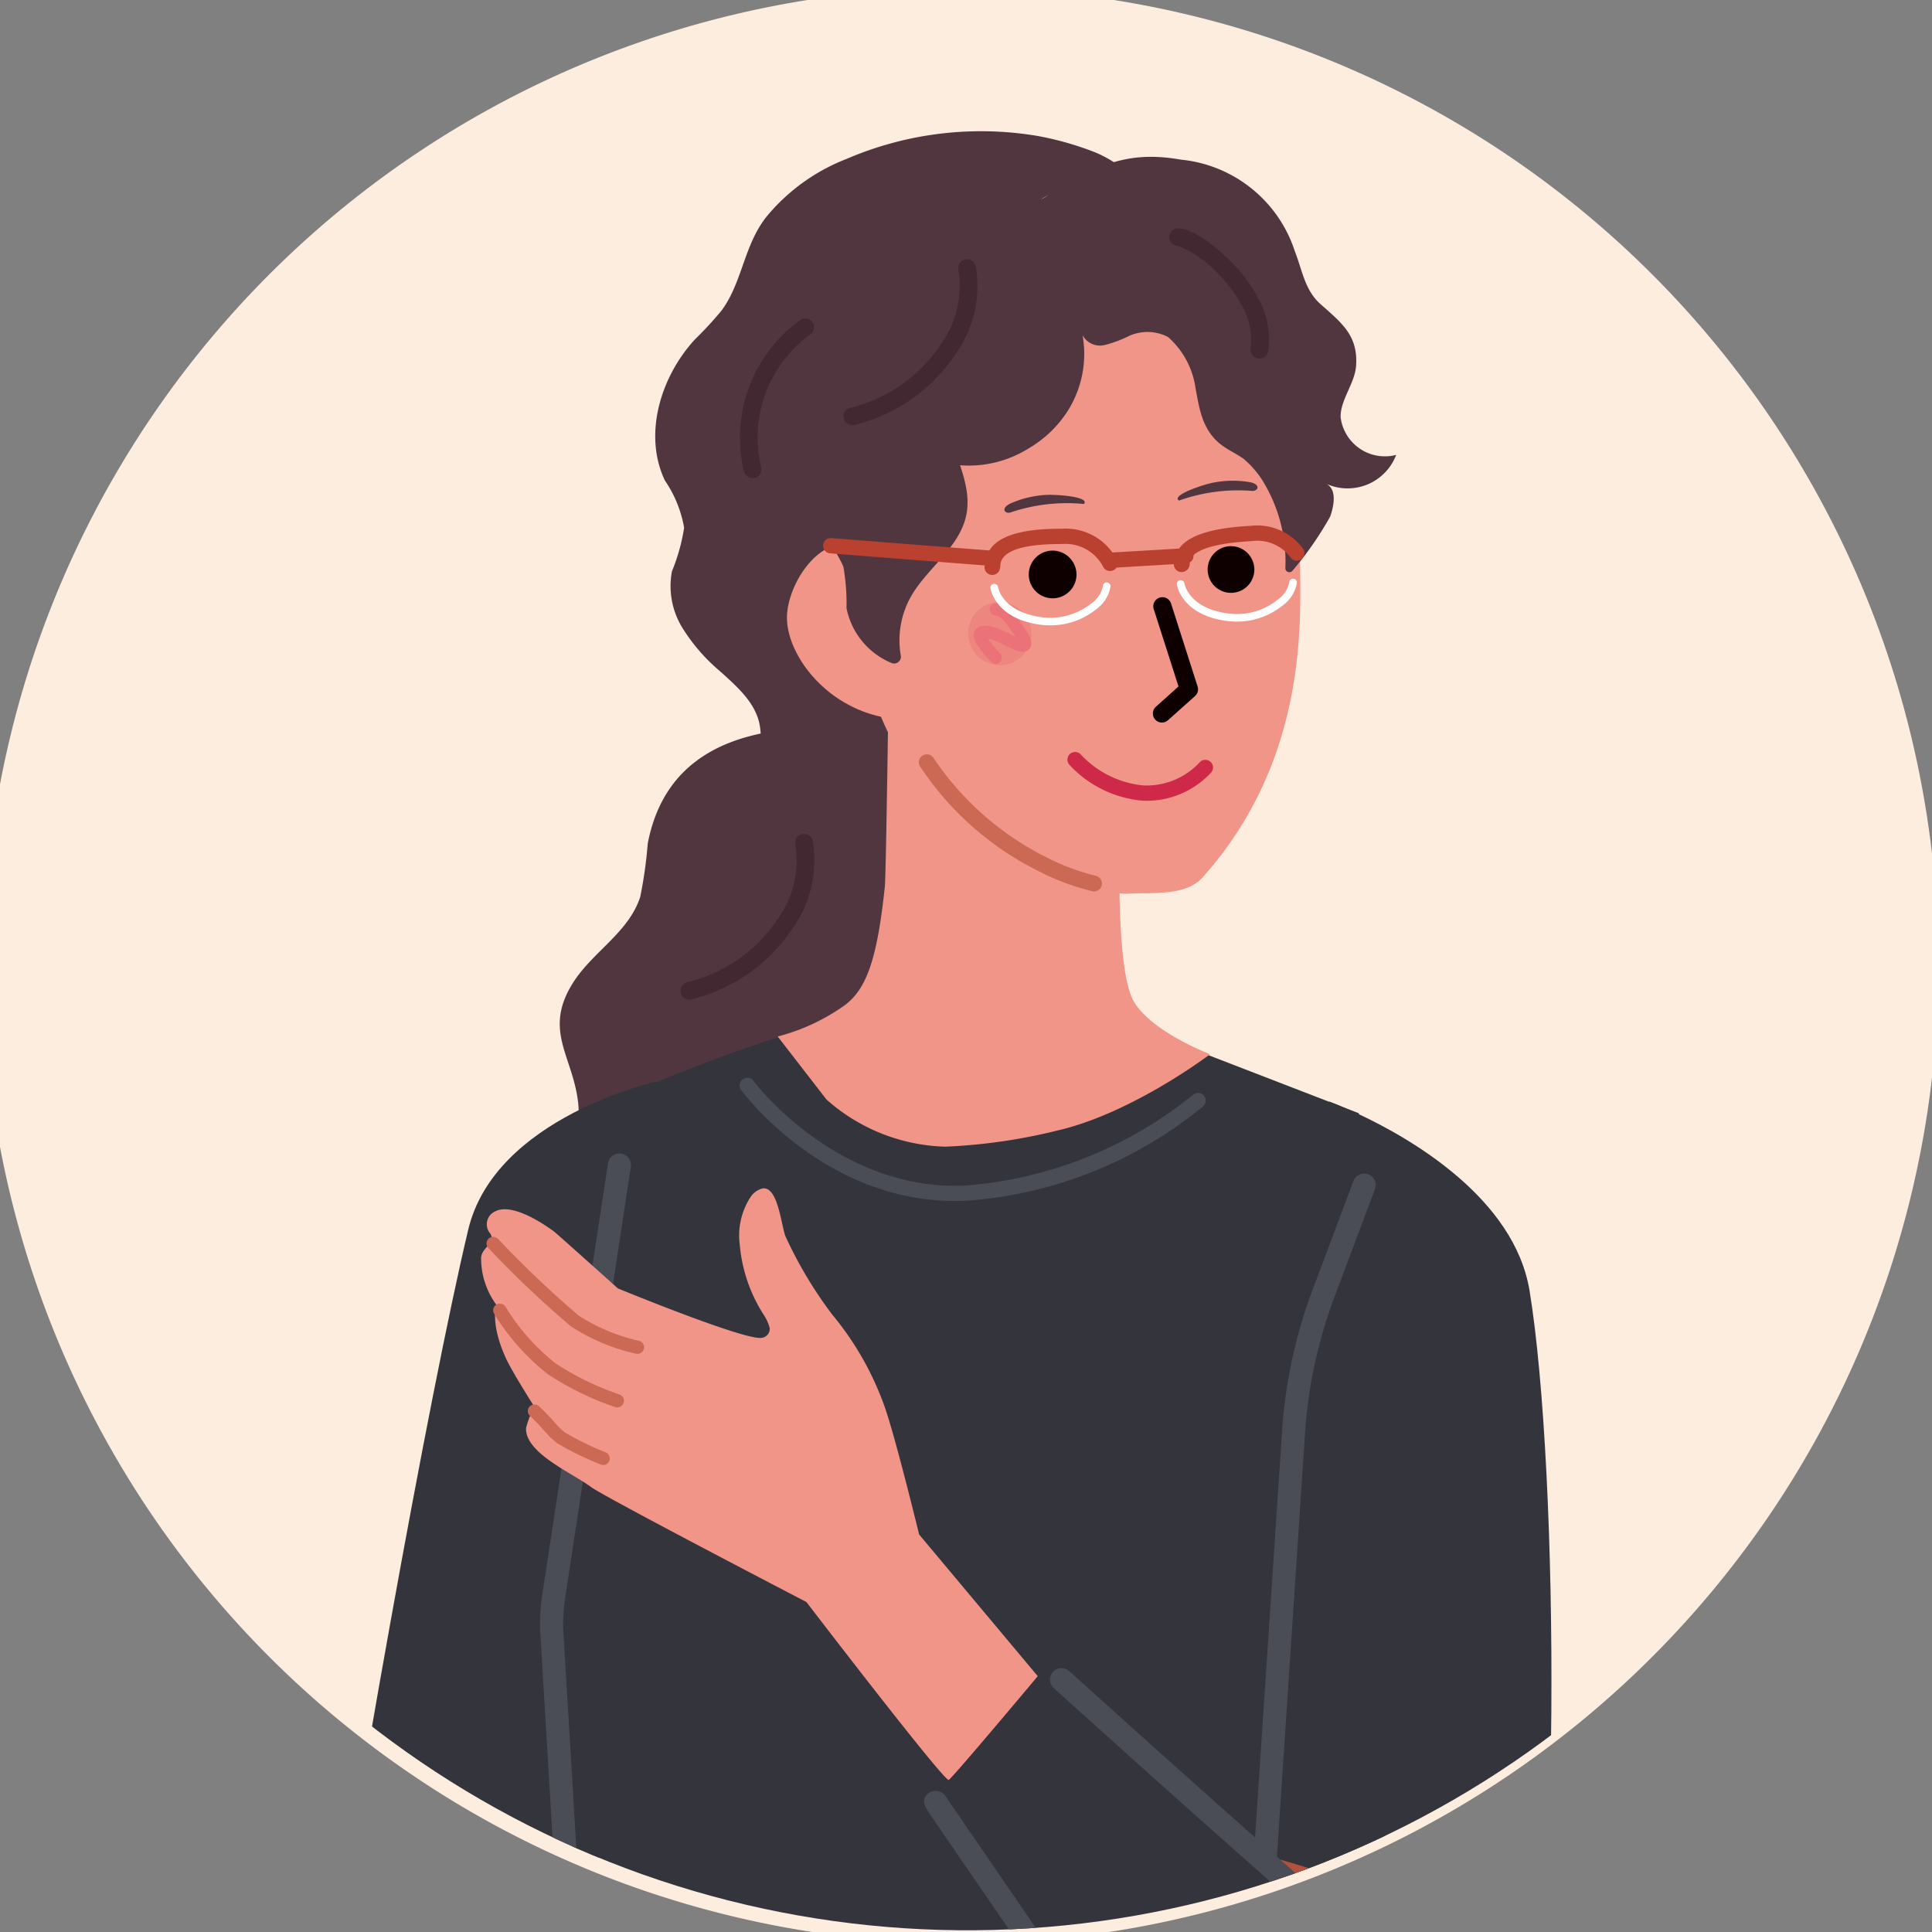 <svg xmlns="http://www.w3.org/2000/svg" xmlns:xlink="http://www.w3.org/1999/xlink" width="114" height="114" viewBox="0 0 114 114">
  <rect x="0" y="0" width="114" height="114" fill="#808080" stroke="none"/>
  <defs>
    <clipPath id="clip-path">
      <rect id="長方形_81543" data-name="長方形 81543" width="114" height="114" transform="translate(-15212 -10780)" fill="#fff" stroke="#707070" stroke-width="1"/>
    </clipPath>
    <clipPath id="clip-path-2">
      <rect id="長方形_81502" data-name="長方形 81502" width="115.38" height="127.007" fill="none"/>
    </clipPath>
    <clipPath id="clip-path-3">
      <path id="パス_45290" data-name="パス 45290" d="M57.69,0a57.306,57.306,0,1,0,57.69,57.3A57.5,57.5,0,0,0,57.69,0Z" fill="none"/>
    </clipPath>
  </defs>
  <g id="マスクグループ_28" data-name="マスクグループ 28" transform="translate(15212 10780)" clip-path="url(#clip-path)">
    <g id="グループ_13144" data-name="グループ 13144" transform="translate(-15213 -10780.712)">
      <g id="グループ_13143" data-name="グループ 13143" clip-path="url(#clip-path-2)">
        <path id="パス_45251" data-name="パス 45251" d="M115.38,57.69A57.69,57.69,0,1,1,57.69,0a57.69,57.69,0,0,1,57.69,57.69" fill="#fdedde"/>
      </g>
    </g>
    <g id="グループ_13146" data-name="グループ 13146" transform="translate(-15213 -10780.712)">
      <g id="グループ_13145" data-name="グループ 13145" clip-path="url(#clip-path-3)">
        <path id="パス_45252" data-name="パス 45252" d="M71.29,22.206a16.182,16.182,0,0,0,1.5-4.524A9.358,9.358,0,0,0,71.6,13.289a6.854,6.854,0,0,0-3.391-2.983,18.248,18.248,0,0,0-3.274-.936,20.086,20.086,0,0,0-11.361,1.345,11.53,11.53,0,0,0-4.71,3.4c-1.335,1.674-1.421,3.853-2.638,5.519a20.386,20.386,0,0,1-1.577,1.714c-2.033,2.2-3.076,5.61-1.787,8.334A7.082,7.082,0,0,1,44,32.478a11.423,11.423,0,0,1-.718,2.564,4.688,4.688,0,0,0,.6,3.313,10.766,10.766,0,0,0,2.226,2.578c.995.9,2.11,1.853,2.352,3.189.069.381.062.772.129,1.153a3.957,3.957,0,0,0,.688,1.551A6.886,6.886,0,0,0,55.014,49.6c4.047-.07,9.581-3.816,10.579-8,.149-.625,5.158-18.561,5.7-19.4" transform="translate(-2.632 -0.622)" fill="#513640"/>
        <path id="パス_45253" data-name="パス 45253" d="M66.01,61.166A18.9,18.9,0,0,0,67.1,55.894,9.152,9.152,0,0,0,65.878,51.5a7,7,0,0,0-3.492-2.985,19.405,19.405,0,0,0-3.371-.936c-5.339-.816-15.881-2.569-17.541,6.116a26.365,26.365,0,0,1-.44,3.135c-.678,2.121-2.822,3.248-3.986,5.108-1.766,2.822.038,4.33.325,7.109.2,1.912-1.01,3.438-1.153,5.265a5.068,5.068,0,0,0,.61,2.814c.513.936,1.45,1.408,2.036,2.251.446.64.12,1.053-.163,1.638a2.821,2.821,0,0,0,1.1,3.569,4.933,4.933,0,0,0,1.952.834,8.282,8.282,0,0,1,2.249.4,1.29,1.29,0,0,1,.613,1.2c.087,1.039,1.281,1.686,1.868,1.8.725.143,3.682.222,4.305-.408.659-.667,7.856-4.344,8.9-8.583C59.844,79.2,65.455,62,66.01,61.166" transform="translate(-2.253 -3.209)" fill="#513640"/>
        <path id="パス_45254" data-name="パス 45254" d="M85.557,130.666H37.629c-.118-2.955-.245-6.09-.377-9.3-.84-20.341-1.83-43.733-1.83-43.733l4.36-7.687s.872-.37,2.157-.88c3.352-1.353,9.506-3.707,10.251-3.149L74.037,67.3l9.349,3.611v.049Z" transform="translate(-2.204 -4.509)" fill="#34343c"/>
        <path id="パス_45255" data-name="パス 45255" d="M38.729,107.443l-.927,6.952L36.494,119.5l-2.566,11.4H20.38c2.711-18.171,7.212-43.222,9.519-52.895C31.484,71.375,41,69.273,41,69.273V69.3c.086,8.4-2.275,38.143-2.275,38.143" transform="translate(-1.268 -4.744)" fill="#34343c"/>
        <path id="パス_45256" data-name="パス 45256" d="M95.318,130.988H77.9l5.55-20.806s.731-31.281.822-39.645c0,0,.695.253,1.753.749C89.095,72.725,95.2,76.244,96.1,81.7c1.748,10.665,1.938,39.332-.78,49.29" transform="translate(-4.847 -4.831)" fill="#34343c"/>
        <path id="パス_45257" data-name="パス 45257" d="M61.244,16.364c2.215-1.448,4.27-3.234,6.728-4.229a10.568,10.568,0,0,1,9.042.521,5.958,5.958,0,0,1,2.057,2.158,12.441,12.441,0,0,1,1.136,5.4c.282,5.242.846,10.476.886,15.726.03,3.951-.225,11.118-5.757,17.312-1,1.124-2.922.892-4.384.97-1.392.074-2.569-.92-3.819-1.5-1.053-.486-2.114-.767-3.155-1.239a16.2,16.2,0,0,1-4.285-2.773c-3.169-2.922-4.45-7.232-4.918-11.491-.424-3.856-.611-7.348-.678-10.24Z" transform="translate(-3.366 -0.779)" fill="#f09587"/>
        <path id="パス_45258" data-name="パス 45258" d="M56.412,35.972c-3.368-2.519-5.731,1.353-5.826,3.438-.119,2.45,2.727,6.1,6.985,6.164a2.859,2.859,0,0,0,1.093-.2Z" transform="translate(-3.147 -2.407)" fill="#f09587"/>
        <path id="パス_45259" data-name="パス 45259" d="M70.367,48.561s-.7,10.7.468,13.836c.746,2,4.682,3.488,4.682,3.488s-4.559,3.463-8.965,4.491a33.358,33.358,0,0,1-6.651.965,10.986,10.986,0,0,1-7.027-2.787L50,64.839a11.944,11.944,0,0,0,3.979-1.86c1.257-.957,1.89-2.687,2.342-6.976.077-.733.234-12.674.234-12.674Z" transform="translate(-3.111 -2.968)" fill="#f09587"/>
        <path id="パス_45260" data-name="パス 45260" d="M65.717,40.87a1.867,1.867,0,1,1-1.836-1.975,1.9,1.9,0,0,1,1.836,1.975" transform="translate(-3.857 -2.664)" fill="#ee8680"/>
        <path id="パス_45261" data-name="パス 45261" d="M63.629,42.551a.341.341,0,0,1-.244-.1c-.294-.29-1.239-1.276-1.023-1.778a.6.6,0,0,1,.348-.329c.42-.157,1.049.083,1.867.493l.128.063c.03.014.059.026.086.04-.015-.023-.032-.045-.048-.069-.035-.051-.076-.111-.116-.172-.22-.324-.67-1-.992-.992a.372.372,0,0,1-.017-.743c.694-.006,1.237.781,1.591,1.305l.112.163c.287.412.574.878.307,1.217s-.766.143-1.216-.071l-.144-.07a5.2,5.2,0,0,0-1.1-.452,7.573,7.573,0,0,0,.708.854.384.384,0,0,1,.015.526.351.351,0,0,1-.261.116" transform="translate(-3.878 -2.668)" fill="#eb7278"/>
        <path id="パス_45262" data-name="パス 45262" d="M79.809,36.76a1.378,1.378,0,1,1-1.378-1.4,1.389,1.389,0,0,1,1.378,1.4" transform="translate(-4.794 -2.422)" fill="#0e0000"/>
        <path id="パス_45263" data-name="パス 45263" d="M68.614,37.071a1.408,1.408,0,1,1-1.408-1.43,1.419,1.419,0,0,1,1.408,1.43" transform="translate(-4.094 -2.441)" fill="#0e0000"/>
        <path id="パス_45264" data-name="パス 45264" d="M68.953,32.648c.39-.432-1.655-.568-2.2-.535a5.954,5.954,0,0,0-2.117.5c-.647.3-.32.663.022.524a10.431,10.431,0,0,1,4.3-.489" transform="translate(-3.998 -2.199)" fill="#513640"/>
        <path id="パス_45265" data-name="パス 45265" d="M75.246,32.389c-.485-.323,1.464-.955,2-1.056a5.97,5.97,0,0,1,2.176-.033c.7.137.474.564.108.514a10.4,10.4,0,0,0-4.288.575" transform="translate(-4.677 -2.138)" fill="#513640"/>
        <path id="パス_45266" data-name="パス 45266" d="M72.692,51.273a6.637,6.637,0,0,1-4.348-2.122.451.451,0,0,1,.035-.637.458.458,0,0,1,.641.034,5.808,5.808,0,0,0,3.672,1.823h0a4.27,4.27,0,0,0,3.317-1.337.457.457,0,0,1,.637-.077.448.448,0,0,1,.081.631A5.167,5.167,0,0,1,72.7,51.273Z" transform="translate(-4.245 -3.315)" fill="#cf294a"/>
        <path id="パス_45267" data-name="パス 45267" d="M36.661,118.127a.679.679,0,0,1-.68-.636l-.935-15.628a12.243,12.243,0,0,1,.129-1.979l3.881-25.468a.681.681,0,0,1,1.348.2l-3.881,25.465a10.786,10.786,0,0,0-.115,1.731l.934,15.6a.679.679,0,0,1-.64.715h-.041" transform="translate(-2.18 -5.057)" fill="#4b4d56"/>
        <path id="パス_45268" data-name="パス 45268" d="M80.642,116.011H80.6a.679.679,0,0,1-.635-.72l1.672-25.168a29.374,29.374,0,0,1,1.789-8.165l2.406-6.409a.684.684,0,0,1,.876-.4.676.676,0,0,1,.4.871L84.7,82.431a27.99,27.99,0,0,0-1.706,7.786l-1.672,25.162a.68.68,0,0,1-.679.632" transform="translate(-4.975 -5.144)" fill="#4b4d56"/>
        <path id="パス_45269" data-name="パス 45269" d="M51.131,26.2a8.446,8.446,0,0,1,2.841-4.329,10.221,10.221,0,0,0,1.307-1.1c.856-.963,1.007-2.3,1.379-3.507a7.167,7.167,0,0,1,3.057-4.108,5.244,5.244,0,0,1,5.151-.194,1.526,1.526,0,0,0,.533.237c.456.063.718-.447,1.113-.668,2.833-1.581,4.6-2.148,7.332-1.666a7.876,7.876,0,0,1,6.725,5.407c.433,1.087.574,2.287,1.522,3.126,1.234,1.094,2.22,1.846,2.091,3.632-.076,1.056-.944,2.023-.911,3.048a2.633,2.633,0,0,0,3.278,2.208,3.068,3.068,0,0,1-4.183,1.681c.7.286.53,1.288.282,1.969a19.583,19.583,0,0,1-2.222,3.189.236.236,0,0,1-.417-.143,9.108,9.108,0,0,0-1.417-5.293,5.811,5.811,0,0,0-1.038-1.164c-.426-.307-.922-.522-1.337-.842-1.12-.864-1.289-2.142-1.518-3.4a4.935,4.935,0,0,0-1.615-2.954,2.63,2.63,0,0,0-2.3-.06,7.029,7.029,0,0,1-1.449.537,1.163,1.163,0,0,1-1.292-.585,6.3,6.3,0,0,1-.806,4.358,6.788,6.788,0,0,1-2.38,2.326,6.656,6.656,0,0,1-4.042.993c.533,1.59.706,2.84-.185,4.28-.768,1.242-1.99,2.195-2.71,3.461a5.262,5.262,0,0,0-.6,3.507.4.4,0,0,1-.576.408,4.432,4.432,0,0,1-2.63-3.233,12.646,12.646,0,0,0-.184-2.437,6.945,6.945,0,0,0-1.511-2.169,7.359,7.359,0,0,1-1.23-2.716,6.369,6.369,0,0,1-.059-3.805" transform="translate(-3.165 -0.733)" fill="#513640"/>
        <path id="パス_45270" data-name="パス 45270" d="M69.219,56.637a.479.479,0,0,1-.113-.014,14.409,14.409,0,0,1-3.334-1.273,17.915,17.915,0,0,1-6.83-6.107.465.465,0,0,1,.178-.636.473.473,0,0,1,.641.175,17.32,17.32,0,0,0,6.462,5.747,13.425,13.425,0,0,0,3.109,1.188.467.467,0,0,1-.113.92" transform="translate(-3.663 -3.325)" fill="#cb6955"/>
        <path id="パス_45271" data-name="パス 45271" d="M47.193,76.627a1.2,1.2,0,0,1,.769-.586c.917-.1,1.084,2.253,1.35,2.86a24.688,24.688,0,0,0,2.746,4.588,17.821,17.821,0,0,1,3.114,5.5c.659,1.914,2.012,7.475,2.012,7.475l7,8.361s-5.154,6.152-5.26,6.124c-.439-.116-8.391-10.5-8.391-10.5S38.57,94.229,37.811,93.656c-1.084-.818-3.882-1.99-3.821-3.473a5.416,5.416,0,0,1,.493-1.252s-1.305-2.044-1.682-2.868c-.957-2.1-.562-3.151-.562-3.151a4.629,4.629,0,0,1-.9-2.767c0-.469.671-.937.671-.937a1.079,1.079,0,0,0-.131-.5.831.831,0,0,1,.272-1.3c1.009-.548,2.9.74,3.5,1.188.151.112,3.758,3.348,3.758,3.348s7.548,3.108,8.492,2.915a.534.534,0,0,0,.467-.576,2.678,2.678,0,0,0-.355-.783A9.091,9.091,0,0,1,46.6,79.357a4.141,4.141,0,0,1,.59-2.73" transform="translate(-1.95 -5.208)" fill="#f09587"/>
        <path id="パス_45272" data-name="パス 45272" d="M40.584,86.015a.413.413,0,0,1-.083-.008,11.616,11.616,0,0,1-3.855-1.625,60.076,60.076,0,0,1-4.858-4.612.388.388,0,0,1,.014-.552.394.394,0,0,1,.555.015,61.564,61.564,0,0,0,4.755,4.522,10.968,10.968,0,0,0,3.552,1.489.39.39,0,0,1-.082.772" transform="translate(-1.971 -5.418)" fill="#cb6955"/>
        <path id="パス_45273" data-name="パス 45273" d="M39.421,89.467a.4.4,0,0,1-.126-.02A17.273,17.273,0,0,1,35.317,87.5a13.471,13.471,0,0,1-3.158-3.557.388.388,0,0,1,.122-.538.394.394,0,0,1,.542.121,12.7,12.7,0,0,0,2.962,3.347,16.789,16.789,0,0,0,3.761,1.829.39.39,0,0,1-.126.76" transform="translate(-1.997 -5.708)" fill="#cb6955"/>
        <path id="パス_45274" data-name="パス 45274" d="M38.726,93.3a.388.388,0,0,1-.15-.03A18.322,18.322,0,0,1,36,92.01a4.933,4.933,0,0,1-.742-.721c-.223-.248-.475-.53-.858-.888a.388.388,0,0,1-.016-.551.4.4,0,0,1,.555-.017c.407.381.684.689.906.936a4.251,4.251,0,0,0,.624.614,17.276,17.276,0,0,0,2.4,1.171.39.39,0,0,1-.15.751" transform="translate(-2.133 -6.145)" fill="#cb6955"/>
        <path id="パス_45275" data-name="パス 45275" d="M92.331,125.448a.68.68,0,0,1-.646-.463c-.307-.913-3.379-3.1-10.321-5.077a.677.677,0,1,1,.376-1.3c1.707.486,10.267,3.057,11.237,5.95a.676.676,0,0,1-.43.856.7.7,0,0,1-.216.034" transform="translate(-5.032 -8.121)" fill="#b2523b"/>
        <path id="パス_45276" data-name="パス 45276" d="M91.667,130.964a.713.713,0,0,1-.125-.011.679.679,0,0,1-.552-.581c-.477-1.01-5.733-6.86-10.555-11.083-5.068-4.44-13-11.609-13.08-11.681a.674.674,0,0,1-.045-.956.684.684,0,0,1,.962-.045c.08.072,8,7.233,13.064,11.666a102.266,102.266,0,0,1,7.4,7.271c3.745,4.063,3.659,4.526,3.6,4.865a.68.68,0,0,1-.669.554m-.671-.8h0Z" transform="translate(-4.177 -7.289)" fill="#4b4d56"/>
        <path id="パス_45277" data-name="パス 45277" d="M72.415,133.776a.683.683,0,0,1-.563-.294c-2.894-4.2-6.024-8.759-8.431-12.264l-3.787-5.523c-.084-.124-.166-.243-.235-.359-.018-.02-.035-.041-.051-.062l.01-.007c-.2-.354-.248-.67.15-.945a.691.691,0,0,1,.949.167c.01.014.02.029.029.044.369.548,6.767,9.876,12.489,18.187a.673.673,0,0,1-.177.94.683.683,0,0,1-.384.118" transform="translate(-3.684 -7.821)" fill="#4b4d56"/>
        <path id="パス_45278" data-name="パス 45278" d="M54.657,26.974a.519.519,0,0,1-.1-1.028,8.885,8.885,0,0,0,5.3-3.706,5.9,5.9,0,0,0,1.062-4.428.523.523,0,0,1,1.026-.207,6.933,6.933,0,0,1-1.217,5.211,9.985,9.985,0,0,1-5.962,4.15.532.532,0,0,1-.1.009" transform="translate(-3.368 -1.177)" fill="#412831"/>
        <path id="パス_45279" data-name="パス 45279" d="M44.407,63.361a.519.519,0,0,1-.1-1.028,8.887,8.887,0,0,0,5.3-3.706A5.913,5.913,0,0,0,50.663,54.2a.523.523,0,0,1,1.025-.207A6.929,6.929,0,0,1,50.471,59.2a9.983,9.983,0,0,1-5.961,4.15.549.549,0,0,1-.1.009" transform="translate(-2.73 -3.669)" fill="#412831"/>
        <path id="パス_45280" data-name="パス 45280" d="M48.367,30.36a.523.523,0,0,1-.505-.388,8.559,8.559,0,0,1,3.314-8.94.524.524,0,0,1,.727.129.517.517,0,0,1-.129.723,7.492,7.492,0,0,0-2.9,7.826.52.52,0,0,1-.374.633.536.536,0,0,1-.132.017" transform="translate(-2.962 -1.434)" fill="#412831"/>
        <path id="パス_45281" data-name="パス 45281" d="M79.953,22.91a.482.482,0,0,1-.082-.007.519.519,0,0,1-.435-.593,4.016,4.016,0,0,0-.405-2.323,8.17,8.17,0,0,0-1.494-2.057,6.415,6.415,0,0,0-2.378-1.664h0a.519.519,0,1,1,0-1.038h.007c1.187,0,3.123,1.971,3.141,1.991a9.156,9.156,0,0,1,1.676,2.32,4.987,4.987,0,0,1,.494,2.932.521.521,0,0,1-.516.438" transform="translate(-4.643 -1.043)" fill="#412831"/>
        <path id="パス_45282" data-name="パス 45282" d="M74.141,45.99a.534.534,0,0,1-.359-.93l1.337-1.2L73.653,39.28a.537.537,0,0,1,1.024-.323l1.571,4.911a.532.532,0,0,1-.153.558L74.5,45.852a.534.534,0,0,1-.359.138" transform="translate(-4.58 -2.643)" fill="#0e0000"/>
        <path id="パス_45283" data-name="パス 45283" d="M60.314,76.306c-7.68,0-12.419-6.276-12.623-6.551a.448.448,0,0,1,.1-.63.455.455,0,0,1,.634.1c.049.065,4.934,6.54,12.529,6.168a24.277,24.277,0,0,0,13.4-5.349.456.456,0,0,1,.641.038.448.448,0,0,1-.038.636A24.759,24.759,0,0,1,60.994,76.29q-.343.015-.68.016" transform="translate(-2.962 -4.728)" fill="#4b4d56"/>
        <path id="パス_45284" data-name="パス 45284" d="M75.378,36.8h-.007a.453.453,0,0,1-.443-.463.445.445,0,0,1,.031-.154c.1-1.275,1.578-1.957,4.5-2.111a3.355,3.355,0,0,1,3.113,1.378.451.451,0,0,1-.162.619.457.457,0,0,1-.62-.157,2.438,2.438,0,0,0-2.283-.937c-1.346.07-3.609.332-3.644,1.291a.486.486,0,0,1-.487.535m0-.9h0Zm.01,0h0Zm0,0Z" transform="translate(-4.662 -2.333)" fill="#ba4130"/>
        <path id="パス_45285" data-name="パス 45285" d="M63.469,36.984h-.011a.454.454,0,0,1-.442-.464.472.472,0,0,1,.029-.147c.088-1.435,1.54-2.116,4.438-2.116h.093a3.4,3.4,0,0,1,3.269,1.87.451.451,0,0,1-.249.589A.457.457,0,0,1,70,36.47a2.526,2.526,0,0,0-2.434-1.311c-1.644-.006-3.588.206-3.619,1.272-.016.518-.384.553-.483.553m0-.9a.442.442,0,0,0-.071.006.523.523,0,0,1,.083-.006Z" transform="translate(-3.921 -2.346)" fill="#ba4130"/>
        <path id="パス_45286" data-name="パス 45286" d="M78.648,39.953a4.7,4.7,0,0,1-.777-.065c-2.471-.409-2.748-2.054-2.757-2.124a.225.225,0,0,1,.19-.256.228.228,0,0,1,.258.189c.01.061.258,1.394,2.384,1.746a3.871,3.871,0,0,0,3.1-.767,1.665,1.665,0,0,0,.7-1.035.222.222,0,0,1,.234-.219.228.228,0,0,1,.219.233,2.076,2.076,0,0,1-.87,1.369,4.279,4.279,0,0,1-2.683.929" transform="translate(-4.673 -2.563)" fill="#fff"/>
        <path id="パス_45287" data-name="パス 45287" d="M66.921,40.191a4.68,4.68,0,0,1-.776-.065C63.673,39.718,63.4,38.073,63.387,38a.224.224,0,0,1,.19-.256.228.228,0,0,1,.258.188c.011.062.259,1.394,2.384,1.747a3.884,3.884,0,0,0,3.1-.768,1.652,1.652,0,0,0,.7-1.034.219.219,0,0,1,.234-.218.227.227,0,0,1,.22.233,2.078,2.078,0,0,1-.87,1.368,4.28,4.28,0,0,1-2.684.929" transform="translate(-3.944 -2.579)" fill="#fff"/>
        <path id="パス_45288" data-name="パス 45288" d="M70.779,36.659a.451.451,0,0,1-.026-.9l4.567-.271a.458.458,0,0,1,.48.424.45.45,0,0,1-.426.476l-4.568.271h-.027" transform="translate(-4.375 -2.43)" fill="#ba4130"/>
        <path id="パス_45289" data-name="パス 45289" d="M62.816,36.492c-.023,0-.092,0-9.544-.741a.451.451,0,1,1,.072-.9c3.2.251,9.3.728,9.492.739a.451.451,0,0,1-.021.9" transform="translate(-3.289 -2.387)" fill="#ba4130"/>
      </g>
    </g>
  </g>
</svg>
